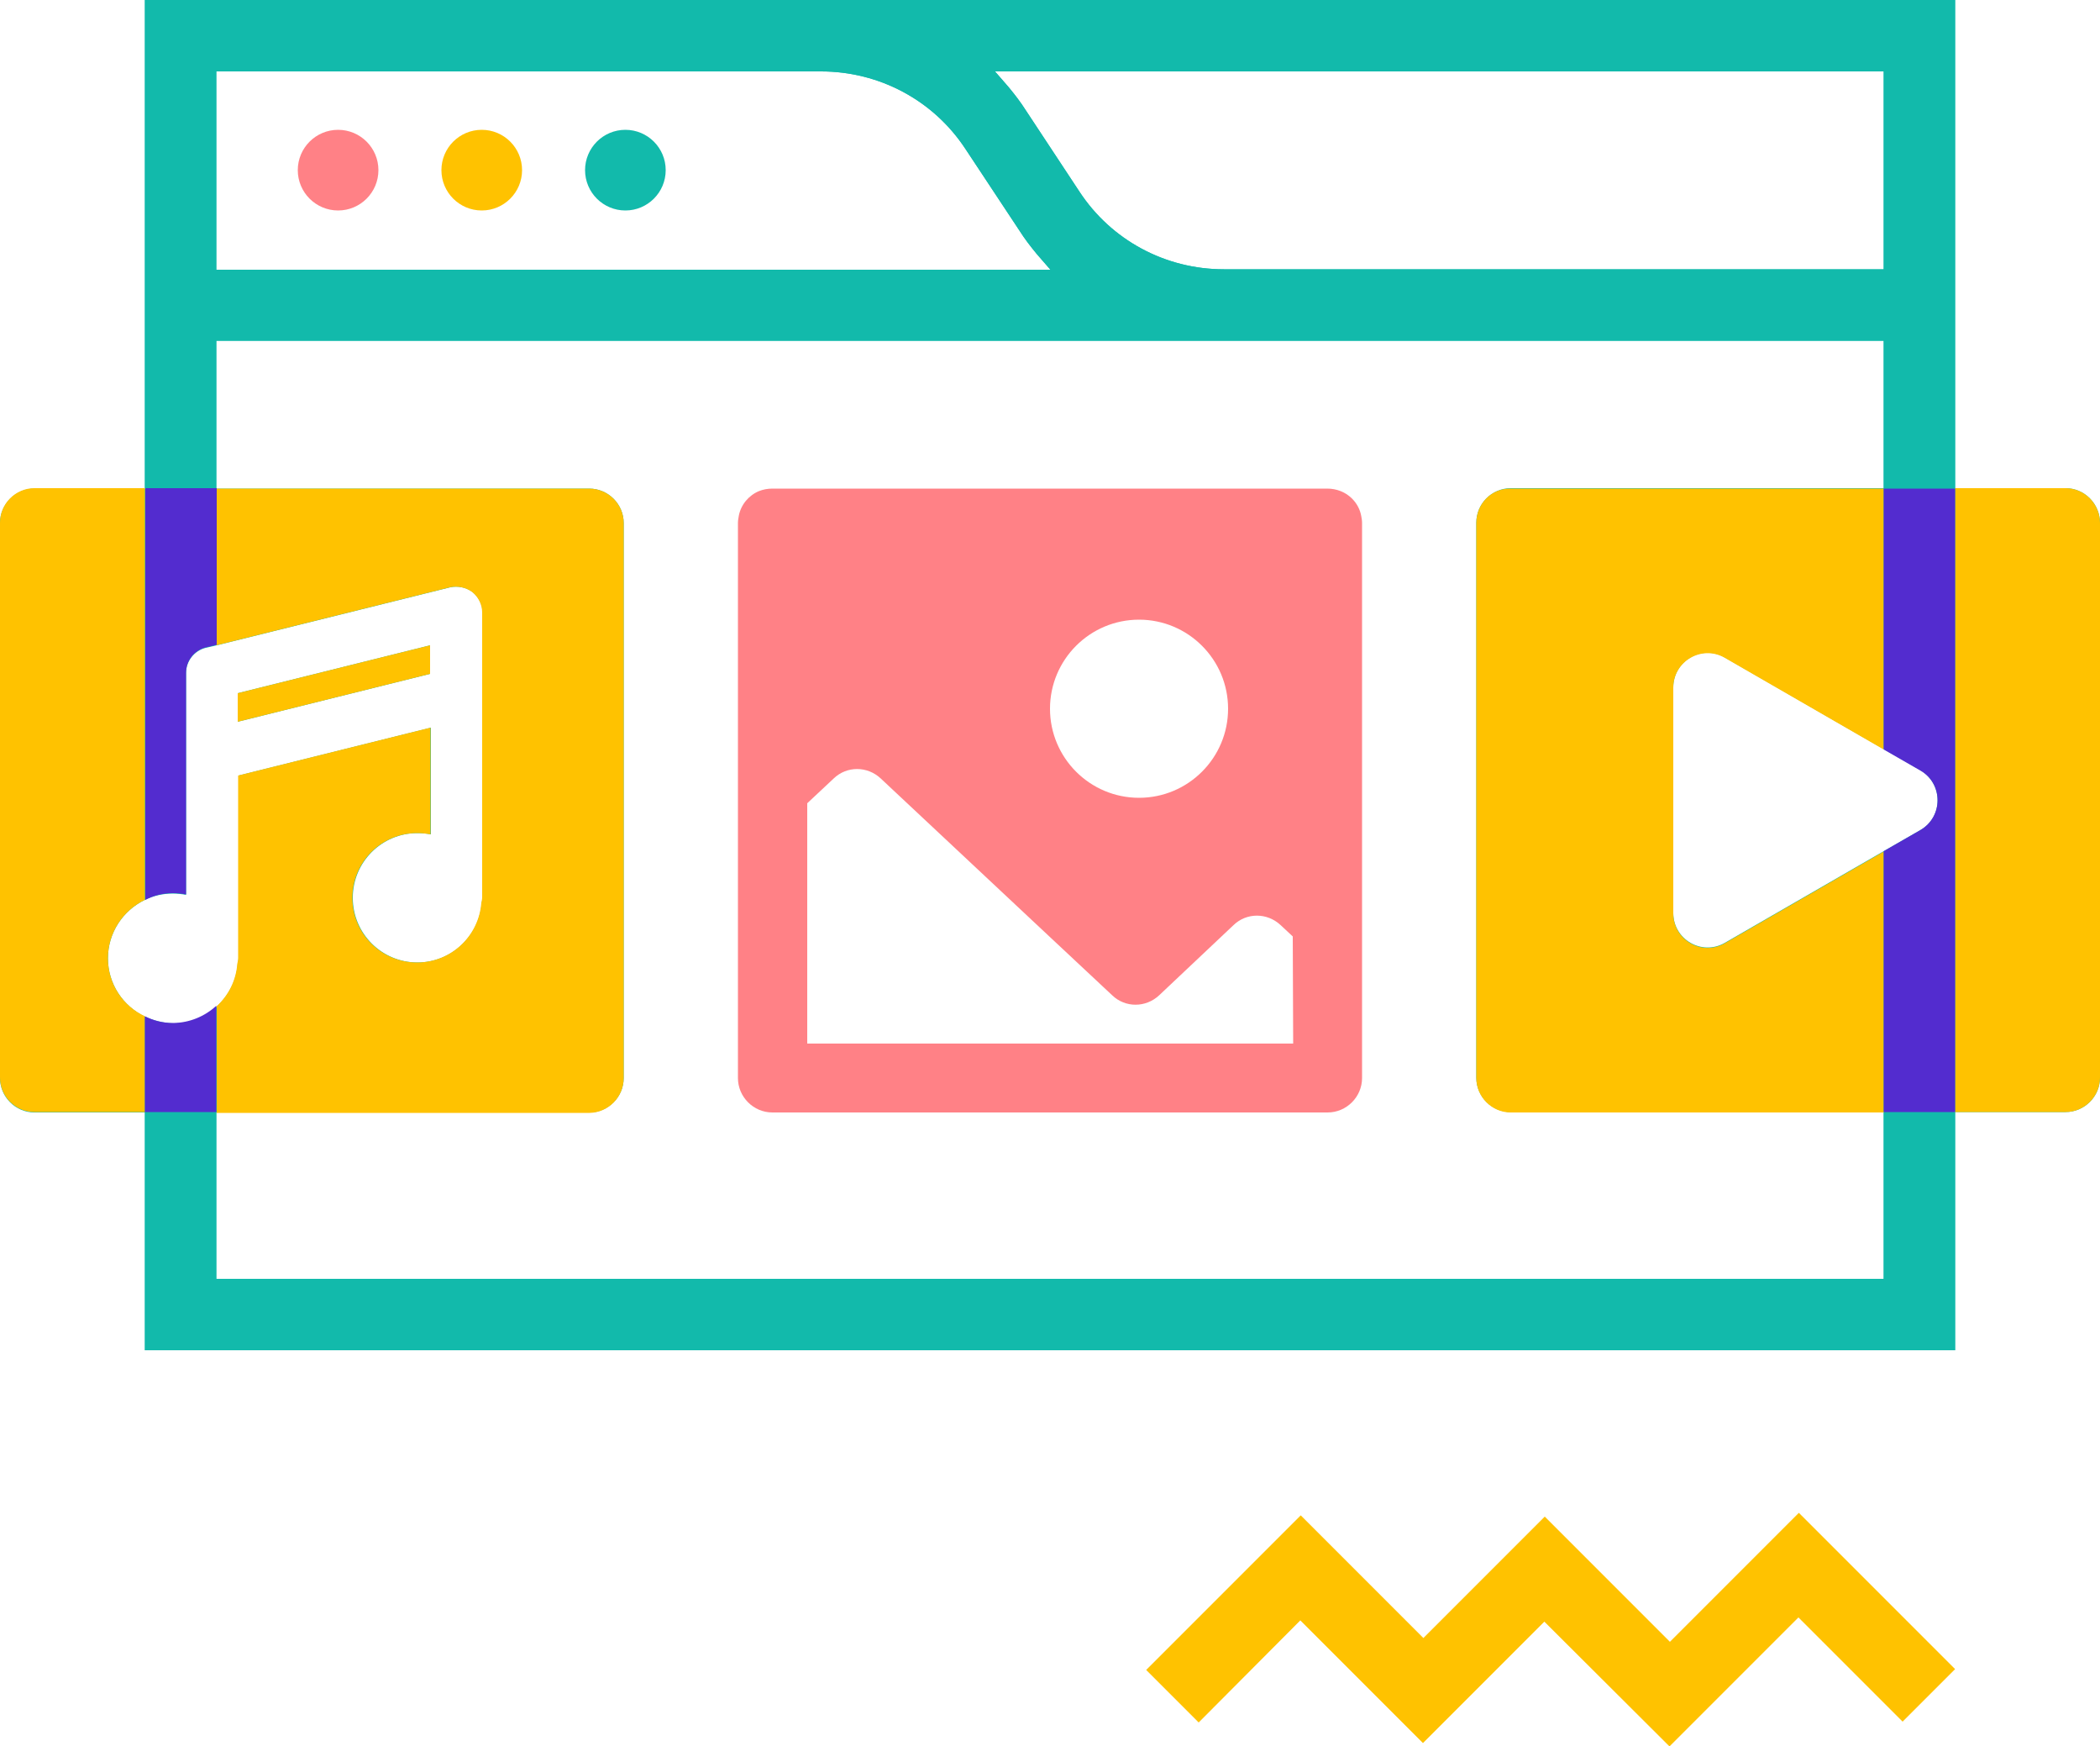 <?xml version="1.0" encoding="UTF-8"?><svg xmlns="http://www.w3.org/2000/svg" xmlns:xlink="http://www.w3.org/1999/xlink" height="415.7" preserveAspectRatio="xMidYMid meet" version="1.0" viewBox="0.0 0.0 500.0 415.7" width="500.0" zoomAndPan="magnify"><g><path d="M248.2,61.8c-0.4-0.5-0.9-1-1.3-1.5c-1.4-1.7-2.8-3.5-4-5.4l-12.8-19.4C222.3,24,209.4,17,195.5,17h-144v47.1 h198.7C249.5,63.4,248.9,62.6,248.2,61.8z" fill="none"/><path d="M240.1,20.8c1.4,1.7,2.8,3.5,4,5.4L257,45.6c7.7,11.6,20.5,18.5,34.4,18.5h157.1V17H236.7 c0.7,0.7,1.4,1.5,2,2.3C239.2,19.8,239.7,20.3,240.1,20.8z" fill="none"/><path d="M291.4,81.1H51.5v35.1h88.8c4.5,0,8.2,3.7,8.2,8.2v132.1c0,4.5-3.7,8.2-8.2,8.2H51.5v39.6h397v-39.6h-88.8 c-4.5,0-8.2-3.7-8.2-8.2v-132c0-4.5,3.7-8.2,8.2-8.2h88.8V81.1H291.4z" fill="none"/><g id="change1_2"><path d="M51.5,81.1h239.9h157.1v45.1h17V81.1v-17V0h-270h-161v64.1v17v45.1h17V81.1z M448.5,17v47.1H291.4 c-13.9,0-26.8-6.9-34.4-18.5l-12.8-19.4c-1.2-1.9-2.6-3.7-4-5.4c-0.4-0.5-0.9-1-1.3-1.5c-0.7-0.8-1.3-1.5-2-2.3H448.5z M51.5,17 h144c13.9,0,26.8,6.9,34.4,18.5L242.8,55c1.2,1.9,2.6,3.7,4,5.4c0.4,0.5,0.9,1,1.3,1.5c0.7,0.8,1.3,1.5,2,2.3H51.5V17z" fill="#12baab"/></g><g id="change1_3"><path d="M448.5 304.4L51.5 304.4 51.5 254.8 34.5 254.8 34.5 321.4 465.5 321.4 465.5 254.8 448.5 254.8z" fill="#12baab"/></g><g id="change1_4"><path d="M491.8,116.2h-26.3h-17h-88.8c-4.5,0-8.2,3.7-8.2,8.2v132.1c0,4.5,3.7,8.2,8.2,8.2h88.8h17h26.3 c4.5,0,8.2-3.7,8.2-8.2v-132C500,119.9,496.3,116.2,491.8,116.2z M457.2,197.6l-8.7,5l-37.8,21.8c-5.5,3.2-12.3-0.8-12.3-7.1v-53.7 c0-6.3,6.8-10.3,12.3-7.1l37.8,21.8l8.7,5C462.7,186.6,462.7,194.5,457.2,197.6z" fill="#12baab"/></g><g id="change1_5"><path d="M140.3,264.8c4.5,0,8.2-3.7,8.2-8.2V124.5c0-4.5-3.7-8.2-8.2-8.2H51.5h-17H8.2c-4.5,0-8.2,3.7-8.2,8.2v132.1 c0,4.5,3.7,8.2,8.2,8.2h26.3h17L140.3,264.8L140.3,264.8z M34.5,242c-5.2-2.5-8.8-7.8-8.8-13.9c0-6.1,3.6-11.4,8.8-13.9 c2-1,4.3-1.5,6.6-1.5c1.1,0,2.1,0.1,3.2,0.3v-52.8c0-2.8,1.9-5.3,4.7-6l2.6-0.6l55.6-13.8c1.8-0.4,3.8,0,5.3,1.1 c1.5,1.2,2.4,3,2.4,4.9v67.7c0,0.5-0.1,1-0.2,1.4c-0.6,7.9-7.2,14.2-15.3,14.2c-8.5,0-15.4-6.9-15.4-15.4s6.9-15.4,15.4-15.4 c1.1,0,2.1,0.1,3.2,0.3v-25.4l-45.8,11.4V228c0,0.5-0.1,1-0.2,1.4c-0.3,4-2.1,7.5-4.9,10.1c-2.7,2.5-6.4,4.1-10.4,4.1 C38.7,243.5,36.5,242.9,34.5,242z" fill="#12baab"/></g><g id="change1_6"><path d="M102.4 153.6L56.6 165 56.6 171.8 102.4 160.4z" fill="#12baab"/></g></g><g id="change1_1"><path d="M148.9,30.9c-5.3,0-9.6,4.3-9.6,9.6s4.3,9.6,9.6,9.6s9.6-4.3,9.6-9.6S154.2,30.9,148.9,30.9z M448.5,264.8v39.6 h-397v-39.6h-17v56.6h431v-56.6H448.5z M148.9,30.9c-5.3,0-9.6,4.3-9.6,9.6s4.3,9.6,9.6,9.6s9.6-4.3,9.6-9.6S154.2,30.9,148.9,30.9z M148.9,30.9c-5.3,0-9.6,4.3-9.6,9.6s4.3,9.6,9.6,9.6s9.6-4.3,9.6-9.6S154.2,30.9,148.9,30.9z M148.9,30.9c-5.3,0-9.6,4.3-9.6,9.6 s4.3,9.6,9.6,9.6s9.6-4.3,9.6-9.6S154.2,30.9,148.9,30.9z M148.9,30.9c-5.3,0-9.6,4.3-9.6,9.6s4.3,9.6,9.6,9.6s9.6-4.3,9.6-9.6 S154.2,30.9,148.9,30.9z M148.9,30.9c-5.3,0-9.6,4.3-9.6,9.6s4.3,9.6,9.6,9.6s9.6-4.3,9.6-9.6S154.2,30.9,148.9,30.9z M148.9,30.9 c-5.3,0-9.6,4.3-9.6,9.6s4.3,9.6,9.6,9.6s9.6-4.3,9.6-9.6S154.2,30.9,148.9,30.9z M148.9,30.9c-5.3,0-9.6,4.3-9.6,9.6 s4.3,9.6,9.6,9.6s9.6-4.3,9.6-9.6S154.2,30.9,148.9,30.9z M148.9,30.9c-5.3,0-9.6,4.3-9.6,9.6s4.3,9.6,9.6,9.6s9.6-4.3,9.6-9.6 S154.2,30.9,148.9,30.9z M148.9,30.9c-5.3,0-9.6,4.3-9.6,9.6s4.3,9.6,9.6,9.6s9.6-4.3,9.6-9.6S154.2,30.9,148.9,30.9z M34.5,0v116.2 h17V81.1h397v35.1h17V0H34.5z M51.5,64.2V17h144c13.9,0,26.8,6.9,34.4,18.5L242.8,55c1.2,1.9,2.6,3.7,4,5.4c0.4,0.5,0.9,1,1.3,1.5 c0.7,0.8,1.3,1.5,2,2.3C250.1,64.2,51.5,64.2,51.5,64.2z M448.5,64.1H291.4c-13.9,0-26.8-6.9-34.4-18.5l-12.8-19.4 c-1.2-1.9-2.6-3.7-4-5.4c-0.4-0.5-0.9-1-1.3-1.5c-0.7-0.8-1.3-1.5-2-2.3h211.6V64.1z M148.9,30.9c-5.3,0-9.6,4.3-9.6,9.6 s4.3,9.6,9.6,9.6s9.6-4.3,9.6-9.6S154.2,30.9,148.9,30.9z M148.9,30.9c-5.3,0-9.6,4.3-9.6,9.6s4.3,9.6,9.6,9.6s9.6-4.3,9.6-9.6 S154.2,30.9,148.9,30.9z M148.9,30.9c-5.3,0-9.6,4.3-9.6,9.6s4.3,9.6,9.6,9.6s9.6-4.3,9.6-9.6S154.2,30.9,148.9,30.9z M148.9,30.9 c-5.3,0-9.6,4.3-9.6,9.6s4.3,9.6,9.6,9.6s9.6-4.3,9.6-9.6S154.2,30.9,148.9,30.9z M148.9,30.9c-5.3,0-9.6,4.3-9.6,9.6 s4.3,9.6,9.6,9.6s9.6-4.3,9.6-9.6S154.2,30.9,148.9,30.9z M148.9,30.9c-5.3,0-9.6,4.3-9.6,9.6s4.3,9.6,9.6,9.6s9.6-4.3,9.6-9.6 S154.2,30.9,148.9,30.9z M148.9,30.9c-5.3,0-9.6,4.3-9.6,9.6s4.3,9.6,9.6,9.6s9.6-4.3,9.6-9.6S154.2,30.9,148.9,30.9z M148.9,30.9 c-5.3,0-9.6,4.3-9.6,9.6s4.3,9.6,9.6,9.6s9.6-4.3,9.6-9.6S154.2,30.9,148.9,30.9z M148.9,30.9c-5.3,0-9.6,4.3-9.6,9.6 s4.3,9.6,9.6,9.6s9.6-4.3,9.6-9.6S154.2,30.9,148.9,30.9z" fill="#12baab"/></g><g id="change2_1"><path d="M56.6,165v6.8l45.8-11.4v-6.8L56.6,165z M34.5,214.2v-98H8.2c-4.5,0-8.2,3.7-8.2,8.2v132.1 c0,4.5,3.7,8.2,8.2,8.2h26.3v-22.8c-5.2-2.4-8.8-7.7-8.8-13.8S29.3,216.7,34.5,214.2z M140.3,116.3H51.5v37.3l55.6-13.8 c1.8-0.4,3.8,0,5.3,1.1c1.5,1.2,2.4,3,2.4,4.9v67.7c0,0.5-0.1,1-0.2,1.4c-0.6,7.9-7.2,14.2-15.3,14.2c-8.5,0-15.4-6.9-15.4-15.4 s6.9-15.4,15.4-15.4c1.1,0,2.1,0.1,3.2,0.3v-25.4l-45.8,11.4V228c0,0.5-0.1,1-0.2,1.4c-0.3,4-2.1,7.5-4.9,10.1v25.4h88.8 c4.5-0.1,8.1-3.8,8.1-8.3V124.5C148.5,120,144.8,116.3,140.3,116.3z M410.7,156.6l37.8,21.8v-62.1h-88.8c-4.6-0.1-8.2,3.6-8.2,8.2 v132.1c0,4.5,3.7,8.2,8.2,8.2h88.8v-62.1l-37.8,21.8c-5.5,3.2-12.3-0.8-12.3-7.1v-53.7C398.4,157.4,405.2,153.4,410.7,156.6z M491.8,116.2h-26.3v148.5h26.3c4.5,0,8.2-3.7,8.2-8.2v-132C500,119.9,496.3,116.2,491.8,116.2z M114.7,30.9c-5.3,0-9.6,4.3-9.6,9.6 s4.3,9.6,9.6,9.6s9.6-4.3,9.6-9.6S120,30.9,114.7,30.9z M428.3,360.1l-30.7,30.7L367.8,361l-28.9,28.9l-29.2-29.2l-36.8,36.8 l12.5,12.5l24.2-24.3l29.2,29.2l28.9-28.9l29.8,29.7l30.7-30.7l24.8,24.8l12.5-12.5L428.3,360.1z" fill="#ffc200"/></g><g id="change3_1"><path d="M324.1,122.8c-0.5-2.7-2.4-4.9-4.9-5.9c-1-0.4-2.1-0.6-3.2-0.6H183.9c-1.1,0-2.2,0.2-3.2,0.6 c-2.4,1-4.3,3.2-4.8,5.9c-0.1,0.6-0.2,1.1-0.2,1.7v132.1c0,4.5,3.7,8.2,8.2,8.2h132.2c4.5,0,8.2-3.7,8.2-8.2V124.5 C324.3,123.9,324.2,123.3,324.1,122.8z M271.2,147.5c11.7,0,21.2,9.5,21.2,21.2s-9.5,21.2-21.2,21.2s-21.2-9.5-21.2-21.2 S259.5,147.5,271.2,147.5z M192.2,248.4v-57.2l6.3-5.9c3.1-3,8-3,11.2,0l39.6,37.1l15.5,14.5c3.1,3,8,3,11.2,0l17.7-16.7 c3.1-3,8-3,11.2,0l2.9,2.7l0.1,25.5H192.2z M80.5,30.9c-5.3,0-9.6,4.3-9.6,9.6s4.3,9.6,9.6,9.6s9.6-4.3,9.6-9.6S85.8,30.9,80.5,30.9 z" fill="#ff8186"/></g><g id="change4_1"><path d="M34.6,116.2v98c1.9-1,4.1-1.6,6.5-1.6c1.1,0,2.1,0.1,3.2,0.3v-52.8c0-2.8,1.9-5.3,4.7-6l2.5-0.6h0.1v-37.3 L34.6,116.2L34.6,116.2z M41.1,243.5c-2.4,0-4.6-0.6-6.6-1.6v22.8h17v-25.3C48.8,241.9,45.1,243.5,41.1,243.5z M448.5,116.3v62.1 l8.7,5c5.5,3.1,5.5,11,0,14.2l-8.7,5v62.1h17V116.3H448.5z" fill="#532ccf"/></g></svg>